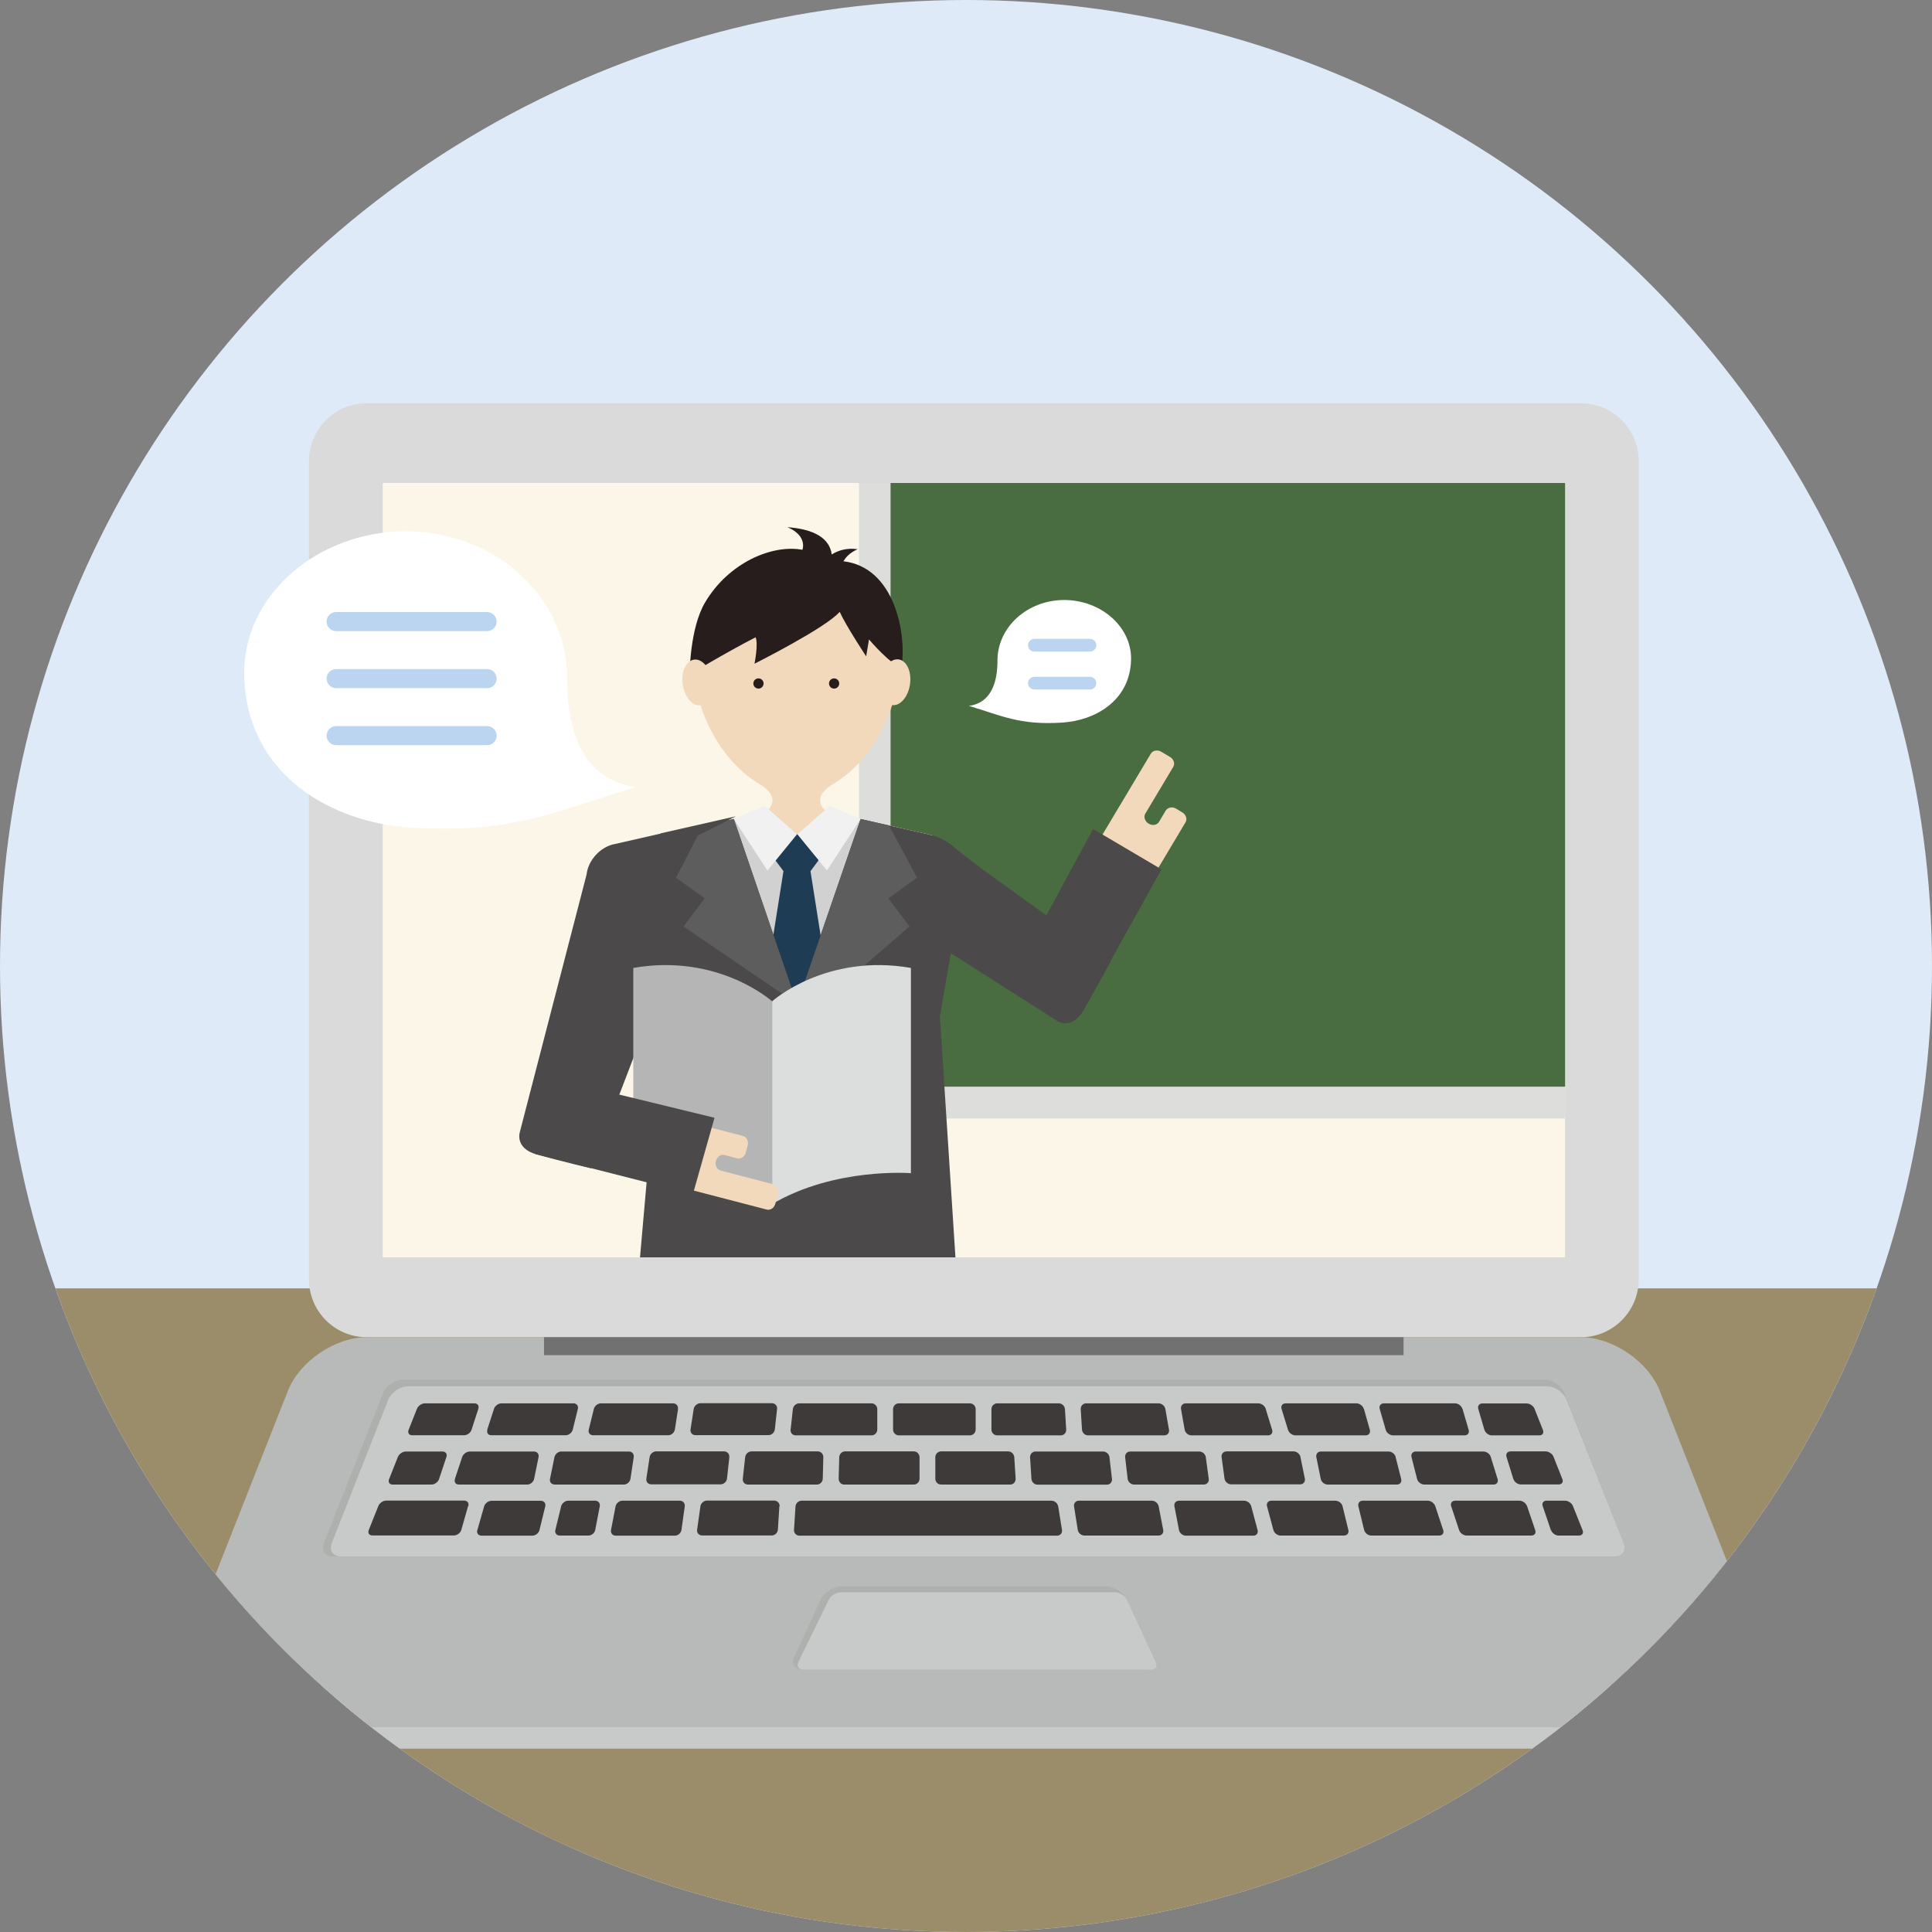 <?xml version="1.0" encoding="UTF-8"?><svg id="_レイヤー_2" xmlns="http://www.w3.org/2000/svg" xmlns:xlink="http://www.w3.org/1999/xlink" viewBox="0 0 170.08 170.08"><rect x="0" y="0" width="170.08" height="170.08" fill="#808080" stroke="none"/><defs><style>.cls-1{clip-path:url(#clippath);}.cls-2{fill:none;}.cls-2,.cls-3,.cls-4,.cls-5,.cls-6,.cls-7,.cls-8,.cls-9,.cls-10,.cls-11,.cls-12,.cls-13,.cls-14,.cls-15,.cls-16,.cls-17,.cls-18,.cls-19,.cls-20,.cls-21,.cls-22,.cls-23,.cls-24,.cls-25{stroke-width:0px;}.cls-26{clip-path:url(#clippath-1);}.cls-3{fill:#496c40;}.cls-4{fill:#5d5d5d;}.cls-5{fill:#4b4949;}.cls-6{fill:#271d1d;}.cls-7{fill:#727171;}.cls-8{fill:#3d3a39;}.cls-9{fill:#1f3c55;}.cls-10{fill:#d1d1d2;}.cls-11{fill:#dddddc;}.cls-12{fill:#dfeaf8;}.cls-13{fill:#c8caca;}.cls-14{fill:#dcdddd;}.cls-15{fill:#dadada;}.cls-16{fill:#bbd4ef;}.cls-17{fill:#aeb0ae;}.cls-18{fill:#b5b5b6;}.cls-19{fill:#b8b9b9;}.cls-20{fill:#9c8d6a;}.cls-21{fill:#f1f1f1;}.cls-22{fill:#f3d9bc;}.cls-23{fill:#fff;}.cls-24{fill:#fcf6e8;}.cls-25{fill:#030000;}</style><clipPath id="clippath"><circle class="cls-2" cx="85.04" cy="85.04" r="85.04"/></clipPath><clipPath id="clippath-1"><rect class="cls-2" x="33.69" y="42.52" width="104.09" height="68.17"/></clipPath></defs><g id="_レイヤー_3"><circle class="cls-12" cx="85.04" cy="85.04" r="85.04"/><g class="cls-1"><rect class="cls-20" x="-2.67" y="113.42" width="180.34" height="70.34"/><path class="cls-13" d="m156.77,151.96c0,1.09-1.14,1.98-2.54,1.98H17.23c-1.4,0-2.54-.89-2.54-1.98s1.15-1.98,2.54-1.98h137c1.4,0,2.54.89,2.54,1.98"/><polygon class="cls-13" points="156.77 151.67 14.69 151.67 15.32 148.35 156.14 148.35 156.77 151.67"/><path class="cls-15" d="m32.29,35.5h106.88c2.81,0,5.09,2.28,5.09,5.09v72.04c0,2.81-2.28,5.09-5.09,5.09H32.29c-2.81,0-5.09-2.28-5.09-5.09V40.59c0-2.81,2.28-5.09,5.09-5.09Z"/><path class="cls-19" d="m146.12,122.45c-1.03-2.6-4.15-4.73-6.95-4.73H32.29c-2.8,0-5.93,2.13-6.95,4.73l-9.81,24.88c-1.03,2.6.42,4.73,3.22,4.73h133.96c2.8,0,4.25-2.13,3.22-4.73l-9.81-24.88Z"/><rect class="cls-24" x="33.69" y="42.52" width="104.09" height="68.17"/><rect class="cls-7" x="47.89" y="117.72" width="75.67" height="1.58"/><path class="cls-17" d="m97.4,139.67h-23.34c-.7,0-1.51.52-1.81,1.15l-2.32,5.02c-.29.63.04,1.15.74,1.15h30.11c.7,0,1.03-.52.74-1.15l-2.32-5.02c-.29-.63-1.11-1.15-1.81-1.15"/><path class="cls-17" d="m136,121.45H35.47c-.7,0-1.48.53-1.74,1.18l-5.21,13.2c-.26.65.11,1.18.8,1.18h112.81c.7,0,1.06-.53.8-1.18l-5.21-13.2c-.26-.65-1.04-1.18-1.74-1.18"/><path class="cls-13" d="m29.21,135.84c-.26.65.11,1.18.81,1.18h112.11c.7,0,1.06-.53.8-1.18l-5.02-12.62c-.26-.65-1.04-1.18-1.74-1.18H35.92c-.7,0-1.48.53-1.74,1.18l-4.97,12.61Z"/><path class="cls-13" d="m101.74,146.3c.18.38-.02.69-.44.69h-30.58c-.42,0-.61-.31-.43-.69l2.66-5.45c.18-.38.68-.68,1.1-.68h24.09c.42,0,.91.31,1.08.69l2.51,5.43Z"/><path class="cls-8" d="m60.28,132.61c.04-.28-.16-.5-.44-.5h-5.04c-.28,0-.55.22-.61.5l-.4,2.08c-.05.27.13.5.41.5h5.21c.28,0,.54-.23.58-.5l.29-2.07Z"/><path class="cls-8" d="m93.15,132.61c-.04-.28-.31-.5-.59-.5h-21.99c-.28,0-.52.23-.54.51l-.13,2.06c-.02.28.2.51.48.51h22.68c.28,0,.47-.23.43-.5l-.33-2.07Z"/><path class="cls-8" d="m68.63,132.61c.02-.28-.2-.51-.48-.51h-5.91c-.28,0-.54.23-.58.5l-.29,2.07c-.04.28.16.5.44.5h6.13c.28,0,.52-.23.54-.51l.13-2.06Z"/><path class="cls-8" d="m136.54,134.7c.09.26.39.48.67.48h1.79c.28,0,.43-.21.32-.47l-.85-2.13c-.1-.26-.42-.47-.7-.47h-1.62c-.28,0-.44.22-.34.48l.72,2.12Z"/><path class="cls-8" d="m52.8,132.61c.05-.28-.13-.5-.41-.5h-2.36c-.28,0-.56.22-.63.49l-.51,2.09c-.07.27.11.49.39.49h2.52c.28,0,.55-.22.6-.5l.4-2.08Z"/><path class="cls-8" d="m42.02,134.7c-.08.27.09.49.37.49h4.47c.28,0,.56-.22.63-.49l.51-2.09c.07-.27-.11-.49-.39-.49h-4.34c-.28,0-.57.22-.65.49l-.6,2.1Z"/><path class="cls-8" d="m134.43,132.59c-.09-.26-.39-.48-.67-.48h-5.66c-.28,0-.44.22-.35.48l.7,2.11c.09.27.39.48.67.48h5.69c.28,0,.44-.22.34-.48l-.72-2.12Z"/><path class="cls-8" d="m41.23,132.59c.08-.27-.09-.49-.37-.49h-6.85c-.28,0-.59.21-.7.47l-.85,2.13c-.1.26.04.47.32.47h7.18c.28,0,.57-.22.65-.49l.6-2.1Z"/><path class="cls-8" d="m102,132.61c-.05-.28-.32-.5-.6-.5h-6.42c-.28,0-.47.23-.43.5l.33,2.07c.04.28.31.5.59.5h6.52c.28,0,.47-.22.41-.5l-.4-2.08Z"/><path class="cls-8" d="m126.35,132.59c-.09-.27-.39-.48-.67-.48h-5.71c-.28,0-.45.22-.39.49l.51,2.09c.07.27.35.49.63.49h5.98c.28,0,.44-.22.35-.48l-.7-2.11Z"/><path class="cls-8" d="m118.19,132.6c-.07-.27-.35-.49-.63-.49h-5.64c-.28,0-.45.22-.38.49l.56,2.09c.07.27.36.49.64.49h5.57c.28,0,.46-.22.39-.49l-.51-2.09Z"/><path class="cls-8" d="m110.15,132.6c-.07-.27-.36-.49-.64-.49h-5.71c-.28,0-.47.22-.41.5l.4,2.08c.05.27.33.5.6.5h5.94c.28,0,.45-.22.38-.49l-.56-2.09Z"/><path class="cls-8" d="m64.2,128.28c.03-.28-.17-.51-.45-.51h-5.98c-.28,0-.54.23-.58.5l-.29,1.9c-.04.28.15.5.43.5h6.11c.28,0,.53-.23.56-.51l.21-1.9Z"/><path class="cls-8" d="m72.48,128.28c0-.28-.21-.51-.49-.51h-5.83c-.28,0-.53.23-.56.51l-.21,1.9c-.03.28.17.51.45.51h6.07c.28,0,.51-.23.52-.51l.05-1.9Z"/><path class="cls-8" d="m80.95,128.28c0-.28-.23-.51-.51-.51h-6.04c-.28,0-.51.23-.52.51l-.05,1.9c0,.28.21.51.49.51h6.12c.28,0,.51-.23.51-.51v-1.9Z"/><path class="cls-8" d="m55.79,128.28c.04-.28-.15-.5-.43-.5h-5.94c-.28,0-.55.22-.61.5l-.39,1.91c-.06.27.13.5.41.5h6.09c.28,0,.54-.23.58-.5l.29-1.91Z"/><path class="cls-8" d="m133.23,130.2c.08.27.38.48.66.48h3.33c.28,0,.42-.21.32-.47l-.78-1.97c-.1-.26-.42-.47-.7-.47h-3.08c-.28,0-.44.22-.36.48l.6,1.94Z"/><path class="cls-8" d="m89.29,128.28c-.02-.28-.26-.51-.54-.51h-5.9c-.28,0-.51.23-.51.51v1.9c0,.28.23.51.51.51h6.08c.28,0,.49-.23.48-.51l-.12-1.9Z"/><path class="cls-8" d="m40.05,130.21c-.09.27.07.48.35.48h6.01c.28,0,.55-.22.61-.5l.39-1.91c.06-.28-.13-.5-.41-.5h-5.64c-.28,0-.58.22-.67.48l-.65,1.95Z"/><path class="cls-8" d="m122.87,128.27c-.07-.27-.35-.49-.64-.49h-5.94c-.28,0-.46.22-.41.5l.39,1.91c.06.28.33.5.61.5h6.09c.28,0,.45-.22.38-.49l-.49-1.93Z"/><path class="cls-8" d="m131.24,128.26c-.08-.27-.38-.48-.66-.48h-5.94c-.28,0-.45.22-.38.49l.49,1.93c.07.27.36.49.64.49h6.09c.28,0,.44-.22.36-.48l-.6-1.94Z"/><path class="cls-8" d="m97.67,128.28c-.03-.28-.29-.5-.57-.5h-5.94c-.28,0-.49.23-.48.51l.12,1.9c.02.28.26.51.54.51h6.1c.28,0,.48-.23.45-.5l-.22-1.9Z"/><path class="cls-8" d="m39.3,128.26c.09-.27-.07-.48-.35-.48h-3.22c-.28,0-.59.21-.7.47l-.78,1.97c-.1.26.04.47.32.47h3.41c.28,0,.58-.22.67-.48l.65-1.95Z"/><path class="cls-8" d="m106.15,128.28c-.04-.28-.3-.5-.58-.5h-6.07c-.28,0-.48.23-.45.5l.22,1.9c.03.28.29.51.57.51h6.13c.28,0,.48-.23.44-.5l-.26-1.9Z"/><path class="cls-8" d="m114.49,128.27c-.06-.27-.33-.5-.61-.5h-5.9c-.28,0-.48.23-.44.5l.26,1.9c.04.28.3.5.58.5h6.08c.28,0,.46-.23.41-.5l-.39-1.91Z"/><path class="cls-8" d="m68.41,124.04c.03-.28-.17-.51-.45-.51h-6.3c-.28,0-.54.23-.59.5l-.28,1.81c-.04.28.15.5.43.5h6.43c.28,0,.53-.23.56-.51l.2-1.81Z"/><path class="cls-8" d="m77.23,124.05c0-.28-.23-.51-.51-.51h-6.36c-.28,0-.53.23-.56.51l-.2,1.81c-.03.28.17.5.45.5h6.67c.28,0,.51-.23.51-.51v-1.8Z"/><path class="cls-8" d="m59.68,124.04c.04-.28-.15-.5-.43-.5h-6.34c-.28,0-.56.22-.63.49l-.45,1.83c-.07.27.11.49.39.49h6.6c.28,0,.54-.23.59-.5l.28-1.81Z"/><path class="cls-8" d="m130.68,125.87c.08.27.37.49.65.49h4.18c.28,0,.42-.21.32-.47l-.74-1.87c-.1-.26-.42-.47-.7-.47h-3.89c-.28,0-.44.22-.36.49l.54,1.84Z"/><path class="cls-8" d="m79.13,123.54h6.25c.28,0,.51.23.51.51v1.8c0,.28-.23.51-.51.51h-6.25c-.28,0-.51-.23-.51-.51v-1.8c0-.28.23-.51.51-.51Z"/><path class="cls-8" d="m42.91,125.87c-.09.27.07.48.35.48h6.53c.28,0,.56-.22.63-.49l.45-1.83c.07-.27-.11-.49-.39-.49h-6.33c-.28,0-.58.22-.66.48l-.6,1.85Z"/><path class="cls-8" d="m93.75,124.05c-.02-.28-.26-.51-.54-.51h-5.42c-.28,0-.51.23-.51.51v1.8c0,.28.23.51.51.51h5.59c.28,0,.5-.23.48-.51l-.11-1.81Z"/><path class="cls-8" d="m128.74,124.03c-.08-.27-.37-.49-.65-.49h-6.26c-.28,0-.45.22-.37.49l.53,1.84c.07.27.37.49.65.49h6.29c.28,0,.44-.22.36-.49l-.54-1.84Z"/><path class="cls-8" d="m42.11,124.02c.09-.27-.07-.48-.35-.48h-4.35c-.28,0-.59.21-.7.47l-.74,1.87c-.1.26.04.47.32.47h4.56c.28,0,.58-.22.66-.48l.6-1.85Z"/><path class="cls-8" d="m111.43,124.03c-.08-.27-.38-.49-.66-.49h-6.38c-.28,0-.47.23-.42.5l.32,1.82c.05.28.32.5.6.5h6.74c.28,0,.44-.22.36-.49l-.57-1.85Z"/><path class="cls-8" d="m102.59,124.04c-.05-.28-.32-.5-.6-.5h-6.37c-.28,0-.49.23-.48.51l.11,1.8c.02.28.26.51.54.51h6.7c.28,0,.47-.22.42-.5l-.32-1.82Z"/><path class="cls-8" d="m120.06,124.03c-.08-.27-.37-.49-.65-.49h-6.23c-.28,0-.44.22-.36.49l.57,1.85c.08.27.38.48.66.48h6.17c.28,0,.45-.22.37-.49l-.52-1.84Z"/><g class="cls-26"><rect class="cls-11" x="75.62" y="31.07" width="107.49" height="67.39"/><rect class="cls-3" x="78.4" y="33.85" width="101.94" height="61.81"/><path class="cls-25" d="m57.57,112.48l3.38,59.51h6.78v-49.38c0-.79.64-1.43,1.43-1.43h2.01c.79,0,1.43.64,1.43,1.43v49.38h6.78l3.38-59.51h-25.18Z"/><path class="cls-22" d="m82.06,89.55v-16.02s-8.06-1.83-9.03-2.05c-.47-.11-.82-.51-.83-1.06,0-.61.71-1.19,1.37-1.54v-2.21h-6.94v2.21c.65.35,1.37.93,1.37,1.54,0,.56-.36.98-.83,1.09-.97.22-9.04,2.07-9.04,2.07l.19,15.98-.43,4.84h24.61l-.43-4.84Z"/><polygon class="cls-10" points="82.06 89.55 82.07 73.53 75.76 72.1 70.16 73.45 64.6 72.1 58.13 73.57 58.32 89.55 57.89 94.39 70.1 94.39 82.5 94.39 82.06 89.55"/><path class="cls-5" d="m84.92,77.04c0-1.92-.96-2.86-2.85-3.51l-6.31-1.43-6.45,18.74v21.03s.05,3.75,3.1,3.75h12.02l-1.69-26.13,2.16-12.45Z"/><path class="cls-5" d="m54.18,74.49c-1.22.21-2.32,1.39-2.44,2.63l5.33,12.43h1.13l-2.29,26.06h11.07c3.18,0,3.18-3,3.18-3v-24.24l-5.56-16.28-10.42,2.39Z"/><path class="cls-4" d="m72.63,93.29c0-.4-.33-.73-.73-.73s-.73.33-.73.73.33.73.73.73.73-.33.73-.73"/><path class="cls-4" d="m72.63,103.48c0-.4-.33-.73-.73-.73s-.73.33-.73.73.33.73.73.73.73-.33.73-.73"/><path class="cls-9" d="m71.36,76.68l2.09-2.82c.17-.22.07-.41-.2-.41h-6.17c-.28,0-.37.18-.21.41l2.1,2.83-1.35,8.53,2.54,3.16,2.66-2.37-1.47-9.32Z"/><polygon class="cls-21" points="67.56 76.64 64.6 72.1 67.32 70.94 70.16 73.45 67.56 76.64"/><polygon class="cls-21" points="72.8 76.63 75.76 72.1 73.05 70.94 70.2 73.45 72.8 76.63"/><polygon class="cls-4" points="69.32 90.84 75.77 72.1 78.27 72.67 80.73 77.27 78.21 79.08 80.07 81.56 69.32 90.84"/><polygon class="cls-4" points="70.17 88.38 64.6 72.1 61.85 72.73 59.51 77.27 62.03 79.08 60.17 81.56 70.17 88.38"/><path class="cls-22" d="m79.11,58.62c0-4.98-4.04-9.01-9.01-9.01s-9.01,4.04-9.01,9.01,4.04,11.3,9.01,11.3,9.01-6.32,9.01-11.3"/><path class="cls-6" d="m67.22,60.17c0,.25-.2.45-.45.45s-.45-.2-.45-.45.2-.45.45-.45.45.2.45.45"/><path class="cls-6" d="m73.88,60.17c0,.25-.2.45-.45.45s-.45-.2-.45-.45.2-.45.45-.45.45.2.45.45"/><path class="cls-6" d="m74.25,49.42c.18-.33.54-.76,1.25-1.07-1-.15-1.77.14-2.28.46-.19-1.44-1.56-2.23-3.91-2.4,1.29.53,1.52,1.39,1.33,1.99-2.68-.5-6.53,1.15-8.59,4.67-1.34,2.29-1.34,6.31-1.34,6.31,0,0,2.93-1.79,5.81-3.28.25.6-.1,2.33-.1,2.33,0,0,6.31-3.17,7.5-4.57.54,1.21,2.33,3.92,2.33,3.92l.25-1.49s2.09,2.47,2.88,2.38c.42-2.96-.64-8.73-5.13-9.26"/><path class="cls-22" d="m62.67,59.9c.16,1.11-.29,2.09-1,2.19-.71.1-1.41-.72-1.57-1.83-.16-1.11.29-2.09,1-2.19.71-.1,1.41.72,1.57,1.83"/><path class="cls-22" d="m77.54,59.88c-.16,1.11.29,2.09,1,2.19.71.1,1.41-.72,1.57-1.83.16-1.11-.29-2.09-1-2.19-.71-.1-1.41.72-1.57,1.83"/><path class="cls-5" d="m82.07,82.87l10.99,7s1.28.87,2.33-.94c1.14-1.98,2.37-4.28,2.37-4.28l-11.45-8.25-2.84-2.2"/><path class="cls-22" d="m98.49,82.29l-4.94-2.95,7.76-12.99c.17-.29.59-.37.92-.17l.76.45c.34.2.47.6.29.89l-2.45,4.1c-.18.29-.04.69.29.89.33.2.75.13.92-.17l.58-.98c.18-.29.59-.37.92-.17l.53.32c.34.2.47.6.29.89l-5.89,9.87Z"/><polygon class="cls-5" points="102.25 76.53 95.28 89.07 89.24 85.9 96.23 72.98 102.25 76.53"/><path class="cls-5" d="m58.17,89.67h-1.08l-5.06,13.18s-2.54-.6-4.75-1.21c-2.02-.55-1.51-2.01-1.51-2.01l5.87-22.65c.13-1.26,1.25-2.47,2.5-2.68l4.03-.92v-.02l6.61-1.5-8.37,4.25,1.77,13.57Z"/><path class="cls-14" d="m67.97,106v-17.85s4.71-4.25,12.22-2.94v18.07s-6.69-.54-12.22,2.72"/><path class="cls-18" d="m67.97,106v-17.85s-4.71-4.25-12.22-2.94v18.07s6.69-.54,12.22,2.72"/><path class="cls-22" d="m54.29,97.1l-1.45,5.57,14.65,3.81c.33.09.68-.15.77-.53l.22-.86c.1-.38-.09-.75-.42-.84l-4.62-1.2c-.33-.09-.52-.46-.42-.84.1-.38.45-.61.77-.53l1.1.29c.33.09.68-.15.77-.53l.16-.6c.1-.38-.09-.75-.42-.84l-11.13-2.89Z"/><polygon class="cls-5" points="61 105.12 47.1 101.58 48.63 94.93 62.9 98.4 61 105.12"/></g><path class="cls-23" d="m49.92,59.65c0,2.94.48,8.91,6.09,9.64-6.9,2.02-10.71,4.16-19.92,3.56-6.76-.44-14.27-4.48-14.59-13.2-.26-7.11,6.36-12.88,14.21-12.88s14.21,5.77,14.21,12.88"/><path class="cls-16" d="m42.88,55.56h-13.29c-.46,0-.84-.38-.84-.84s.38-.84.84-.84h13.29c.46,0,.84.38.84.84s-.38.84-.84.84"/><path class="cls-16" d="m42.88,60.58h-13.29c-.46,0-.84-.38-.84-.84s.38-.84.84-.84h13.29c.46,0,.84.38.84.84s-.38.84-.84.84"/><path class="cls-16" d="m42.88,65.6h-13.29c-.46,0-.84-.38-.84-.84s.38-.84.84-.84h13.29c.46,0,.84.38.84.84s-.38.84-.84.84"/><path class="cls-23" d="m87.81,58.15c0,1.22-.2,3.69-2.52,3.99,2.85.84,4.43,1.72,8.24,1.47,2.8-.18,5.91-1.85,6.04-5.46.11-2.94-2.63-5.33-5.88-5.33s-5.88,2.39-5.88,5.33"/><path class="cls-16" d="m95.95,57.36h-4.89c-.31,0-.56-.25-.56-.56s.25-.56.56-.56h4.89c.31,0,.56.25.56.56s-.25.56-.56.56"/><path class="cls-16" d="m95.95,60.7h-4.89c-.31,0-.56-.25-.56-.56s.25-.56.56-.56h4.89c.31,0,.56.25.56.56s-.25.56-.56.56"/></g></g></svg>
